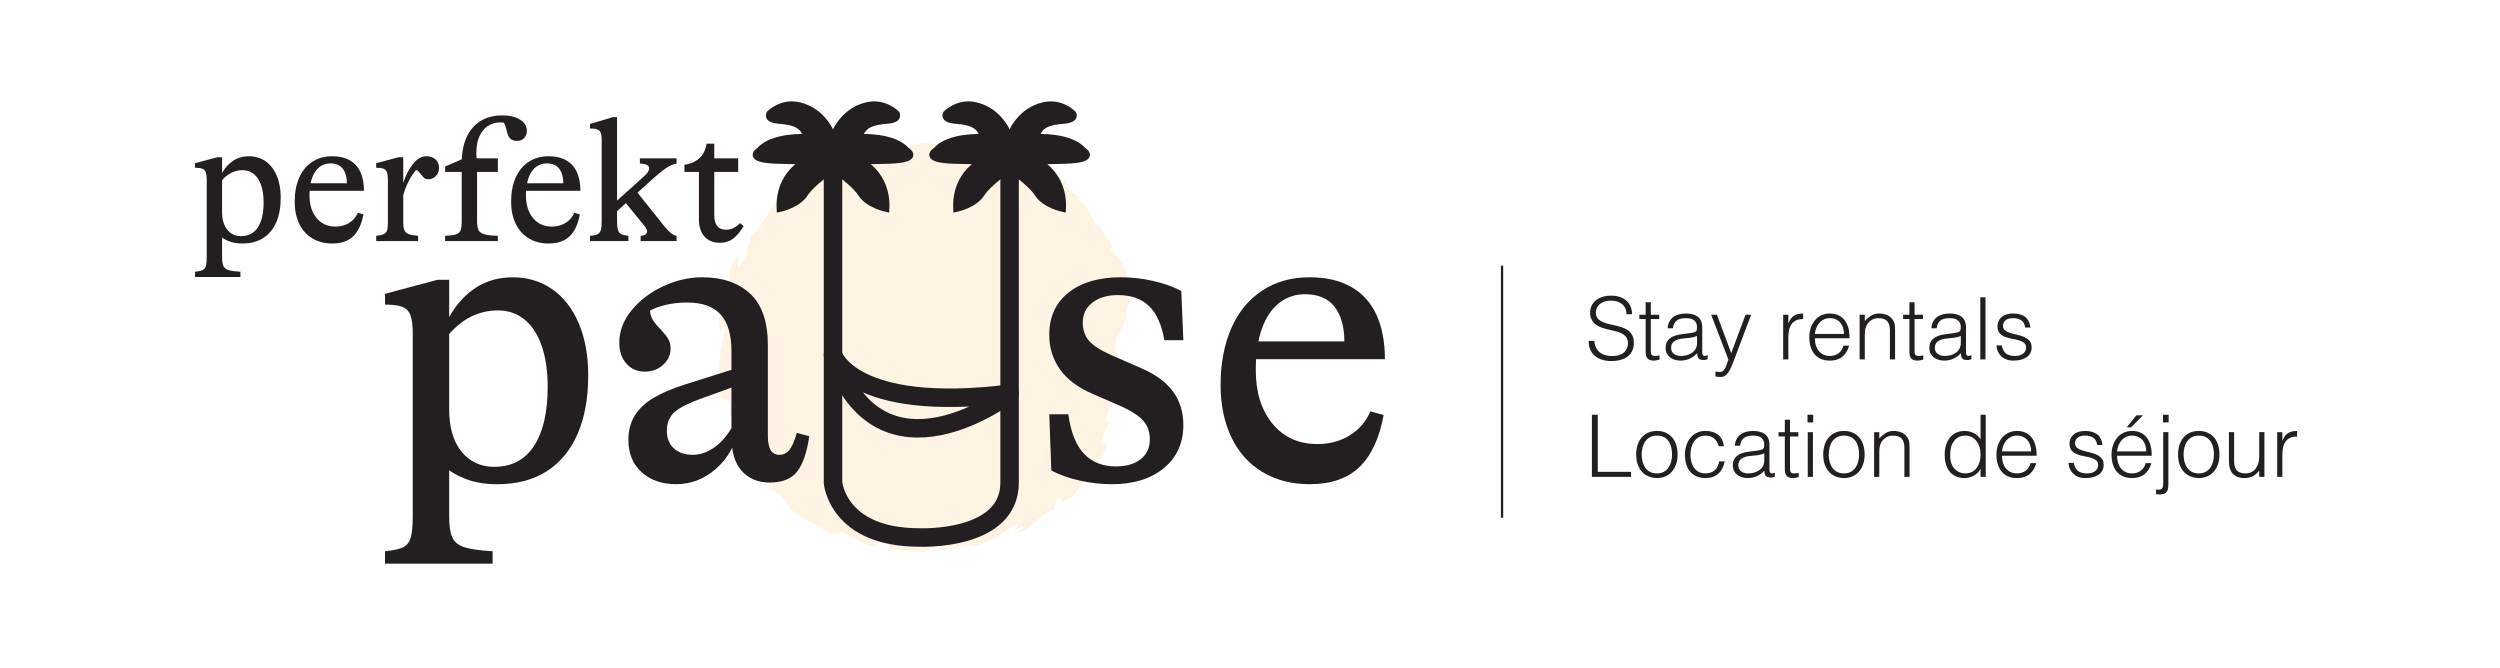 <svg xmlns="http://www.w3.org/2000/svg" id="a" data-name="Layer 1" width="810.164" height="216.515" viewBox="0 0 810.164 216.515"><g><g opacity=".16"><circle cx="302.136" cy="112.134" r="59.398" fill="#fdbb4a"></circle><g><path d="M343.242,163.501l-1.147.251c.157.176.491.172,1.147-.251Z" fill="#fdbb4a"></path><path d="M319.579,48.494c.091-.018.19-.013.274-.041-.183-.009-.247.01-.274.041Z" fill="#fdbb4a"></path><path d="M304.461,160.636c.017,0,.03,0,.042,0,.063-.054.141-.078.197-.137-.079.052-.159.091-.238.138Z" fill="#fdbb4a"></path><path d="M340.338,144.306c-3.76,3.911-6.914,5.494-9.926,7.023-1.504.741-3.016,1.486-4.759,2.345-1.713.871-3.625,1.877-6.03,3.072-2.413.832-4.894,1.719-7.447,2.391-2.546.683-5.143,1.215-7.674,1.499-.581.477-1.306.728-2.102.866-.796.121-1.663.069-2.54.042-.876-.054-1.759-.171-2.618-.148-.856-.015-1.682.044-2.469.344-.328-.383-.638-.821-.946-1.226-.532.175-1.109.299-1.664.29-.549-.036-1.073-.215-1.495-.604l.132-.284c-.818.24-1.608.099-2.289-.069-.684-.161-1.264-.337-1.674-.28l.154-.274-1.764-.452.443-.314c-2.723-.074-5.282-1.167-7.188-2.627l-.428,1.214c-1.928-1.885-3.549-2.542-5.107-3.321-.777-.382-1.548-.764-2.256-1.361-.358-.292-.717-.616-1.056-1.011-.327-.408-.645-.875-.946-1.414l.253-.19c-3.321-.711-4.652-2.912-5.692-5.089-1.057-2.231-1.917-4.364-4.874-6.126.745.439.388-.618.697-.728-1.774-2.178-3.147-4.833-5.461-3.863-.866-1.966.049-1.909.823-2.52-1,.432-2.15-1.109-2.716-2.688l.648.589c-.648-1.451-1.201-2.945-1.717-4.459-.606.473-1.197.954-1.77,1.444-.059-2.694,2.296-1.249,1.243-3.513l-1.676.376c-.08-.909.004-1.75.176-2.542.181-.794.511-1.548.838-2.28.32-.732.725-1.453,1.102-2.193.375-.74.697-1.498,1.014-2.322.067-3.379.142-6.8.46-10.256.315-3.452.878-6.946,1.866-10.333,1.927-6.75,5.757-13.11,11.292-16.649l1.308.499c.746.563.845-.505,1.005-1.638.137-1.147.382-2.314,1.138-1.813l.565-1.627c.548,0,1.457-.253,1.146.528,1.118-.767.922-1.062,1.394-2.088l1.866.111c2.442-1.106,4.34-2.609,6.415-4.068,2.072-1.423,4.311-2.821,7.09-3.447,3.598.153,8.195-.789,13.1-1.354,2.446-.334,4.945-.492,7.322-.64,2.366-.062,4.624-.104,6.524.052,2.74-.084,5.491.682,8.013,2.016,2.534,1.319,4.859,3.137,6.979,5.091,2.132,1.952,4.03,4.077,5.954,6.017,1.92,1.957,3.88,3.732,6.18,5.247.03.418,1.025.755,1.198.613,1.957,2.603,3.661,5.383,5.083,8.289,0,0,.331.656.879,1.742.26.55.572,1.209.922,1.948.326.751.688,1.583,1.073,2.468,1.499,3.566,2.956,8.136,4.218,11.79.623,1.825,1.288,3.409,2.011,4.474.752,1.053,1.634,1.614,2.695,1.261,1.031-.347,2.333-1.576,3.634-4.209.317-.659.653-1.408.974-2.256.294-.845.589-1.79.883-2.847.278-1.054.498-2.212.738-3.497.187-1.274.369-2.676.471-4.197l.479.195c-.855-6.911-2.592-11.288-6.618-14.462.93-.924.276-2.21-.627-3.456-.962-1.214-2.115-2.399-2.269-3.276l.259.008c-2.004-1.18-2.964-3.108-4.032-5.042-1.056-1.921-2.227-3.84-4.298-4.651.248-.028.822-.485,1.508.175-2.339-1.944-5.795-4.138-5.058-5.41-2.912-2.161-6.461-4.683-10.055-6.48-3.584-1.802-7.161-2.881-9.69-2.568l.435-.268c-1.479.251-2.284.088-3.09-.238-.801-.327-1.634-.723-3.119-.713-.098-.229-.267-.379-.214-.449-.772.175-1.65.182-2.572.085-.92-.104-1.881-.332-2.838-.511-1.898-.429-3.755-.804-4.897-.61l-.039-.992c-1.852-.093-3.702-.18-5.548-.119.687.092,1.373.165,2.056.275-.431,1.313-1.417.88-2.857.299-.719-.304-1.552-.566-2.457-.67-.904-.104-1.882-.03-2.849.499-1.891-.059-3.647,1.58-5.265,3.099-.81.792-1.598,1.55-2.416,2.069-.814.548-1.655.88-2.621.761-1.384,1.635.997-2.368-1.309-.773-.453-1.339.984-1.178.032-2.088-1.198.694-2.348.615-3.571.676-1.21.081-2.542.172-3.91,1.252l-.527-.968c-.421.435-.861.786-1.314,1.074-.445.31-.904.558-1.372.763-.94.401-1.909.654-2.827.932-1.859.496-3.545,1.071-4.318,2.613-1.652,1.602-2.739,1.3-3.754,1.235-.509-.042-1.007-.044-1.546.249-.542.284-1.119.88-1.722,2.051-.789-.004-1.595-.007-2.399.015-1.734,1.198.04,2.322-2.114,3.323-.529-.786-2.617,1.469-2.253-.102-1.228.632-2.157,1.609-3.046,2.648-.845,1.081-1.604,2.275-2.355,3.52-1.524,2.496-3.039,5.096-5.923,7.425.396,1.127-.066,2.287-.538,3.388-.434,1.119-.892,2.173-.53,2.962-.415-.102-1.142,1.461-1.783,2.513-.617,1.056-1.135,1.645-1.164-.505.01-.366.281-.903.546-.739l-.784-.875c-1.785,1.411-2.199,3.293-2.38,5.169-.064.952-.071,1.911-.157,2.855-.074.949-.181,1.897-.53,2.824.661-1.033.995-2.538,1.42-1.336-.368,1.146-.78,2.285-1.076,3.455l-.708-.955-.873,2.608c-.279.875-.508,1.764-.761,2.652l1.236-.548c-.528,1.251-1.28,2.05-1.734,2.955-.459.899-.702,1.903-.003,3.481.78,1.411,1.695-2.357,1.833.434-1.068,3.392-2.226,8.758-1.987,13.395,1.201-.567,1.305.653,1.721,1.853l-1.065.305c1.149,2.272.652,2.794.097,3.363-.561.558-1.11,1.148.031,3.408l-.84-.242c.846.245,1.665.482,2.526.693,1.639,1.795,1.231,2.489.989,3.25-.233.736-.385,1.588,1.837,3.32-.837-1.701,1.942-1.633,2.323.611l-1.194-.146c.677,1.098,1.221,1.319,1.374,2.166-.831-.46-1.579.242-.632,1.896l-1.732-.621c1.095.844,2.156,1.667,3.292,2.415.062.734.3,1.5.647,2.237.36.73.8,1.445,1.205,2.119.824,1.343,1.579,2.478,1.259,3.378,0,0,.158.344.465.839.301.499.726,1.168,1.22,1.841,1.012,1.327,2.342,2.629,3.401,2.622-1.566-.264.297,2.487-1.217,2.555,1.868.527,5.702,3.084,6.237,5.216l-.348-.14c2.109,2.785,4.706,4.35,7.253,5.646,2.538,1.346,5.027,2.43,7.348,4.576.356-1.243,2.886.83,2.908-.985,1.547.342,2.884.912,4.078,1.612,1.219.635,2.286,1.436,3.33,1.983,2.059,1.158,3.908,1.63,5.6-.503,1.349.23,2.074.66,2.627,1.169.554.5.944,1.028,1.632,1.273l-.707.142c1.306.133,2.381.243,3.318.339.939.061,1.737.121,2.492.191,1.509.125,2.85.236,4.779.396,1.964-.448,2.26-2.713,5.598-2.259-1.052.939.32.786,1.584.665-.794.205-1.043.565.685,1.06.216-.305.566-.508.893-.681.021.072.092.123.067.224,2.097-.523,1.679-.812.695-.802.035-.147-.067-.315-.392-.55,1.141.483,2.668.27,3.945.111,1.275-.196,2.319-.304,2.608.453,3.127-.834,5.673-2.026,7.94-3.381,2.289-1.307,4.299-2.782,6.506-4.137.886.498.093,1.657-1.192,2.584,1.102-.614,2.215-1.192,3.272-1.872.252.533-.156.933-.747,1.291-.604.332-1.387.613-1.872.961,1.226-.029,2.346-.393,3.358-1.003.511-.296,1.005-.635,1.49-.997.477-.376.937-.789,1.403-1.197,1.88-1.628,3.628-3.43,6.281-4.271.117-.456.206-.941.304-1.406l.339-.07c-.311-.383.186-1.626.677-2.216,1.211.318,1.467,1.866,3.414.096,1.12-.304,2.104-1.45,2.998-2.754.854-1.35,1.61-2.86,2.255-4.07-1.077.977-1.192.239-1.065-.458.803-.976,2.083-.878,2.344-1.947l1.163.766c-.669-.206-.42-1.092-.035-2.004.375-.921.846-1.909.755-2.259,1.259-.011-.418,2.14-.019,2.855,1.487-2.15,1.848-2.693,2.19-3.249.32-.569.724-1.089,1.983-3.372.469-2.911-1.381-.226-1.785-1.961.954-2.198,1.057-4.642,2.895-6.764l-1.471.287c.827-4.345,1.632-6.645,3.624-9.162-.206-4.24-1.002-7.427-1.803-9.779-.448-1.182-.862-2.154-1.311-2.958-.464-.804-.908-1.436-1.334-1.927-1.713-1.971-3.139-1.893-4.215-.744-1.119.978-1.896,2.71-2.547,4.155-.29.719-.556,1.381-.75,1.863-.182.478-.276.779-.276.779-1.046,2.355-1.746,4.367-2.365,6.29-.569,1.933-1.03,3.775-1.481,5.735-.973,3.858-2.019,8.295-5.598,13.352Z" fill="#fdbb4a"></path></g></g><path d="M269.95,50.085v106.301s1.431,17.795,28.001,17.795c0,0,29.227,1.32,29.227-17.795V50.085" fill="none" stroke="#231f20" stroke-miterlimit="10" stroke-width="5.993"></path><path d="M261.315,44.439s-10.96-.664-15.278,4.318c0,0-4.982,2.989,5.978,3.321s9.3,0,9.3,0c0,0-9.189,3.875-8.635,15.61,0,0,5.868-1.218,8.193-4.871s9.078-8.082,9.078-8.082v-10.296s-2.517-8.377-11.055-10.33c-5.662-1.295-9.537,2.691-9.537,2.691,0,0-1.329,1.993,3.211,2.325s7.86,1.329,8.746,5.314Z" fill="#231f20" stroke="#231f20" stroke-miterlimit="10" stroke-width="1.998"></path><path d="M278.586,44.439s10.96-.664,15.278,4.318c0,0,4.982,2.989-5.978,3.321s-9.3,0-9.3,0c0,0,9.189,3.875,8.635,15.61,0,0-5.868-1.218-8.193-4.871s-9.078-8.082-9.078-8.082v-10.296s2.517-8.377,11.055-10.33c5.662-1.295,9.537,2.691,9.537,2.691,0,0,1.329,1.993-3.211,2.325-4.539.332-7.86,1.329-8.746,5.314Z" fill="#231f20" stroke="#231f20" stroke-miterlimit="10" stroke-width="1.998"></path><path d="M318.543,44.439s-10.96-.664-15.278,4.318c0,0-4.982,2.989,5.978,3.321s9.3,0,9.3,0c0,0-9.189,3.875-8.635,15.61,0,0,5.868-1.218,8.193-4.871s9.078-8.082,9.078-8.082v-10.296s-2.517-8.377-11.055-10.33c-5.662-1.295-9.537,2.691-9.537,2.691,0,0-1.329,1.993,3.211,2.325s7.86,1.329,8.746,5.314Z" fill="#231f20" stroke="#231f20" stroke-miterlimit="10" stroke-width="1.998"></path><path d="M335.814,44.439s10.96-.664,15.278,4.318c0,0,4.982,2.989-5.978,3.321s-9.3,0-9.3,0c0,0,9.189,3.875,8.635,15.61,0,0-5.868-1.218-8.193-4.871s-9.078-8.082-9.078-8.082v-10.296s2.517-8.377,11.055-10.33c5.662-1.295,9.537,2.691,9.537,2.691,0,0,1.329,1.993-3.211,2.325-4.539.332-7.86,1.329-8.746,5.314Z" fill="#231f20" stroke="#231f20" stroke-miterlimit="10" stroke-width="1.998"></path><path d="M269.95,115.063s5.942,18.888,57.229,12.529c0,0-41.832,32.197-57.229-12.529Z" fill="none" stroke="#231f20" stroke-linecap="round" stroke-linejoin="round" stroke-width="5.993"></path></g><g><path d="M124.776,178.641c2.683-.269,4.627-.693,5.834-1.274,1.207-.582,2.033-1.609,2.481-3.084.446-1.476.67-3.822.67-7.041v-59.146c0-2.592-.247-4.56-.737-5.9-.493-1.342-1.364-2.258-2.615-2.75-1.253-.49-3.131-.737-5.633-.737v-3.487l17.033-4.56h3.755v41.979c0,5.901,1.341,10.484,4.023,13.747,2.682,3.265,6.213,4.896,10.595,4.896,5.633,0,9.925-2.258,12.875-6.773,2.951-4.514,4.426-10.885,4.426-19.111,0-5.185-.65-9.634-1.945-13.345-1.297-3.709-3.152-6.549-5.566-8.517-2.414-1.966-5.277-2.95-8.583-2.95-3.131,0-6.082.693-8.852,2.078-2.772,1.388-5.411,3.601-7.913,6.639l-3.219-6.571h4.158c2.324-4.111,5.208-7.286,8.65-9.522,3.441-2.233,7.443-3.353,12.003-3.353,4.738,0,8.963,1.273,12.674,3.822,3.709,2.548,6.593,6.236,8.65,11.064,2.056,4.828,3.085,10.461,3.085,16.898,0,7.333-1.14,13.637-3.42,18.911-2.28,5.276-5.612,9.321-9.992,12.138-4.382,2.816-9.747,4.225-16.094,4.225-4.114,0-7.712-.65-10.796-1.945-3.085-1.295-5.21-2.659-6.371-4.09h1.609v16.362c0,3.128.335,5.432,1.006,6.906.67,1.476,1.944,2.525,3.822,3.152,1.877.624,4.962,1.072,9.254,1.341v4.023h-34.871v-4.023Z" fill="#231f20"></path><path d="M249.371,156.377c-3.667,0-6.639-1.229-8.919-3.688-2.28-2.458-3.42-6.19-3.42-11.199v-27.763c0-5.364-1.186-9.32-3.554-11.869-2.37-2.548-5.968-3.822-10.796-3.822-2.414,0-4.694.247-6.84.737-2.146.493-3.89,1.141-5.231,1.945.178,1.341.558,2.438,1.14,3.286.581.851,1.408,1.811,2.481,2.883,1.073,1.163,1.855,2.169,2.347,3.018.49.852.738,1.857.738,3.018,0,2.059-.805,3.823-2.414,5.298-1.609,1.476-3.577,2.213-5.901,2.213-2.504,0-4.516-.871-6.035-2.615-1.521-1.743-2.28-4-2.28-6.772,0-3.756,1.341-7.264,4.023-10.528,2.682-3.263,6.102-5.855,10.26-7.779,4.158-1.921,8.382-2.883,12.674-2.883,6.438,0,11.578,1.767,15.423,5.297,3.843,3.533,5.767,9.1,5.767,16.698v29.237c0,2.236.312,3.846.939,4.828.625.985,1.563,1.476,2.816,1.476,1.341,0,2.435-.558,3.286-1.677.849-1.117,1.63-2.928,2.347-5.432l4.023,1.073c-.717,5.096-1.991,8.875-3.822,11.333-1.833,2.458-4.851,3.688-9.053,3.688ZM219.194,156.914c-4.65,0-8.405-1.298-11.266-3.89-2.863-2.592-4.292-6.079-4.292-10.461,0-3.039.692-5.677,2.079-7.913,1.385-2.234,3.441-4.158,6.169-5.768,2.726-1.609,6.236-3.084,10.528-4.426l17.033-5.364v5.633l-11.802,4.292c-4.114,1.431-7.064,2.884-8.852,4.358-1.79,1.476-2.682,3.555-2.682,6.236,0,2.414.758,4.315,2.28,5.7,1.52,1.388,3.575,2.079,6.169,2.079,2.86,0,5.633-1.161,8.315-3.487,2.682-2.324,4.962-5.901,6.84-10.729v4.828c-1.253,5.901-3.801,10.528-7.645,13.882-3.846,3.353-8.137,5.029-12.875,5.029Z" fill="#231f20"></path><path d="M360.283,156.914c-3.399,0-6.819-.382-10.261-1.141-3.442-.758-6.551-1.854-9.321-3.285l-.67-18.24h6.169c.805,5.813,2.502,10.082,5.097,12.808,2.592,2.729,6.035,4.091,10.327,4.091,3.396,0,6.079-.781,8.047-2.347,1.966-1.563,2.95-3.688,2.95-6.371,0-2.502-.737-4.56-2.213-6.169-1.475-1.609-3.912-3.173-7.309-4.694l-9.522-4.157c-4.473-1.966-7.846-4.561-10.126-7.779s-3.42-6.928-3.42-11.132c0-5.811,2.079-10.371,6.236-13.68,4.157-3.307,9.812-4.962,16.966-4.962,3.396,0,6.816.381,10.26,1.14,3.441.761,6.549,1.856,9.321,3.286l.671,15.96h-6.17c-.805-4.917-2.437-8.584-4.896-10.998-2.46-2.414-5.834-3.621-10.125-3.621-3.399,0-6.148.805-8.249,2.414-2.102,1.609-3.151,3.756-3.151,6.438,0,2.505.715,4.539,2.146,6.103,1.43,1.565,3.89,3.107,7.377,4.627l9.522,4.158c4.56,1.968,7.957,4.472,10.192,7.51,2.234,3.041,3.354,6.662,3.354,10.864,0,5.812-2.103,10.461-6.304,13.948-4.204,3.486-9.837,5.23-16.898,5.23Z" fill="#231f20"></path><path d="M424.39,156.914c-5.813,0-10.91-1.32-15.29-3.957-4.382-2.636-7.734-6.392-10.059-11.266-2.326-4.872-3.487-10.528-3.487-16.966,0-6.884,1.141-12.963,3.421-18.24,2.279-5.274,5.609-9.365,9.991-12.271,4.38-2.904,9.522-4.358,15.424-4.358,5.274,0,9.744,1.028,13.411,3.084,3.665,2.059,6.415,5.076,8.249,9.054,1.831,3.979,2.749,8.784,2.749,14.417h-46.807v-5.767h33.663c0-4.738-1.052-8.471-3.151-11.199-2.103-2.727-5.298-4.091-9.59-4.091-3.219,0-6.035.962-8.449,2.884-2.414,1.924-4.271,4.718-5.566,8.383-1.297,3.667-1.944,8.093-1.944,13.277,0,7.242,1.811,13.056,5.432,17.436,3.621,4.382,8.471,6.571,14.552,6.571,3.934,0,7.421-.938,10.461-2.816,3.039-1.878,5.275-4.47,6.706-7.778l4.292,1.207c-1.432,7.601-4.069,13.233-7.913,16.898-3.846,3.665-9.21,5.499-16.094,5.499Z" fill="#231f20"></path></g><g><path d="M63.2,88.073c1.131-.113,1.951-.293,2.46-.537.509-.246.857-.679,1.046-1.302.188-.622.283-1.611.283-2.969v-24.944c0-1.093-.104-1.923-.311-2.489-.208-.565-.575-.952-1.103-1.159-.528-.207-1.32-.312-2.375-.312v-1.47l7.183-1.923h1.584v17.704c0,2.489.565,4.421,1.697,5.797,1.131,1.377,2.621,2.064,4.468,2.064,2.376,0,4.186-.951,5.43-2.856,1.244-1.903,1.867-4.589,1.867-8.059,0-2.187-.274-4.063-.82-5.628-.547-1.564-1.329-2.762-2.347-3.592-1.018-.829-2.226-1.245-3.62-1.245-1.32,0-2.565.292-3.733.877-1.169.585-2.282,1.518-3.337,2.8l-1.357-2.771h1.753c.98-1.734,2.196-3.073,3.648-4.016,1.451-.942,3.139-1.414,5.062-1.414,1.999,0,3.78.538,5.345,1.612,1.564,1.074,2.78,2.63,3.648,4.666.867,2.036,1.301,4.412,1.301,7.127,0,3.092-.481,5.75-1.442,7.975s-2.367,3.931-4.214,5.118c-1.848,1.188-4.11,1.782-6.788,1.782-1.735,0-3.252-.274-4.553-.82s-2.197-1.121-2.687-1.726h.679v6.901c0,1.319.141,2.29.424,2.913.283.622.82,1.064,1.612,1.329.792.263,2.093.452,3.903.565v1.696h-14.706v-1.696Z" fill="#231f20"></path><path d="M107.658,78.909c-2.452,0-4.601-.557-6.448-1.669-1.848-1.111-3.262-2.695-4.242-4.751-.981-2.055-1.47-4.439-1.47-7.155,0-2.903.48-5.467,1.442-7.692.962-2.225,2.366-3.95,4.214-5.175,1.847-1.225,4.016-1.838,6.504-1.838,2.225,0,4.109.434,5.656,1.301,1.546.868,2.705,2.141,3.479,3.818.772,1.678,1.16,3.705,1.16,6.08h-19.74v-2.432h14.197c0-1.998-.444-3.572-1.33-4.723-.886-1.15-2.234-1.725-4.044-1.725-1.357,0-2.545.405-3.563,1.216-1.018.812-1.801,1.989-2.347,3.535-.547,1.546-.82,3.413-.82,5.6,0,3.054.764,5.506,2.291,7.353,1.527,1.848,3.572,2.771,6.137,2.771,1.659,0,3.129-.396,4.412-1.188,1.282-.792,2.225-1.885,2.828-3.28l1.81.508c-.604,3.206-1.716,5.581-3.337,7.127-1.622,1.546-3.884,2.319-6.788,2.319Z" fill="#231f20"></path><path d="M121.911,76.42c1.093-.112,1.904-.291,2.432-.537.528-.245.886-.641,1.075-1.188.188-.546.283-1.386.283-2.518v-13.857c0-1.093-.104-1.923-.311-2.489-.208-.565-.575-.952-1.103-1.159-.528-.207-1.32-.312-2.375-.312v-1.47l7.184-1.923h1.583v21.21c0,1.095.132,1.924.396,2.489.264.565.726.971,1.386,1.216.659.246,1.668.425,3.026.537v1.697h-13.575v-1.697ZM130.395,64.317l-2.319-5.034h2.602c.716-2.263,1.734-4.271,3.055-6.024,1.319-1.753,2.809-2.63,4.468-2.63,1.168,0,2.14.339,2.913,1.018.772.679,1.159,1.584,1.159,2.715,0,1.094-.339,1.99-1.018,2.687-.679.698-1.49,1.046-2.432,1.046-.565,0-1.018-.142-1.357-.424s-.698-.688-1.075-1.216c-.226-.302-.462-.584-.707-.849-.246-.263-.519-.453-.82-.565-.792.905-1.593,2.112-2.404,3.62-.811,1.509-1.499,3.394-2.064,5.656Z" fill="#231f20"></path><path d="M144.253,76.42c1.659-.075,2.847-.234,3.563-.48.716-.245,1.197-.679,1.442-1.301.245-.622.368-1.631.368-3.026v-18.891c0-3.167.518-5.901,1.555-8.202,1.037-2.299,2.545-4.062,4.525-5.289,1.98-1.225,4.327-1.838,7.042-1.838,2.413,0,4.346.462,5.798,1.386,1.451.924,2.178,2.103,2.178,3.535,0,1.018-.292,1.829-.877,2.432-.585.604-1.329.905-2.234.905-.717,0-1.311-.131-1.782-.396-.472-.263-.84-.697-1.103-1.301-.151-.301-.274-.603-.368-.905-.095-.302-.161-.623-.198-.962-.113-.415-.246-.838-.396-1.272-.151-.433-.321-.782-.509-1.046-.377-.075-.717-.113-1.018-.113-1.584,0-2.97.396-4.157,1.188-1.188.792-2.103,1.923-2.744,3.394-.642,1.471-.961,3.206-.961,5.204v.792c0,.264.019.529.057.792,0,.416.009.839.028,1.272.019.434.065.858.142,1.273v18.042c0,1.357.16,2.348.48,2.97.32.622.942,1.065,1.867,1.329.923.265,2.384.434,4.383.509v1.697h-17.082v-1.697ZM144.253,55.719v-1.753l6.109-2.659h10.973v4.412h-17.082Z" fill="#231f20"></path><path d="M177.794,78.909c-2.452,0-4.601-.557-6.448-1.669-1.848-1.111-3.262-2.695-4.242-4.751-.981-2.055-1.47-4.439-1.47-7.155,0-2.903.48-5.467,1.442-7.692.962-2.225,2.366-3.95,4.214-5.175,1.847-1.225,4.016-1.838,6.504-1.838,2.225,0,4.109.434,5.656,1.301,1.546.868,2.705,2.141,3.479,3.818.772,1.678,1.16,3.705,1.16,6.08h-19.74v-2.432h14.197c0-1.998-.444-3.572-1.33-4.723-.886-1.15-2.234-1.725-4.044-1.725-1.357,0-2.545.405-3.563,1.216-1.018.812-1.801,1.989-2.347,3.535-.547,1.546-.82,3.413-.82,5.6,0,3.054.764,5.506,2.291,7.353,1.527,1.848,3.572,2.771,6.137,2.771,1.659,0,3.129-.396,4.412-1.188,1.282-.792,2.225-1.885,2.828-3.28l1.81.508c-.604,3.206-1.716,5.581-3.337,7.127-1.622,1.546-3.884,2.319-6.788,2.319Z" fill="#231f20"></path><path d="M194.988,45.312c0-1.018-.104-1.782-.311-2.291-.208-.509-.575-.867-1.103-1.075-.528-.207-1.32-.311-2.375-.311v-1.471l7.41-2.206h1.357v7.862h-4.978v-.509ZM191.198,76.42c1.093-.075,1.904-.244,2.432-.509.528-.264.886-.716,1.075-1.357.188-.641.283-1.621.283-2.941v-29.468h4.978v29.468c0,1.282.094,2.244.283,2.885.188.642.538,1.095,1.046,1.357.509.265,1.292.453,2.348.565v1.697h-12.444v-1.697ZM199.23,69.068v-3.394l9.616-8.654c.527-.49.914-.933,1.16-1.329.245-.396.368-.764.368-1.103,0-.49-.236-.867-.707-1.131-.472-.263-1.236-.415-2.291-.453v-1.697h11.878v1.697c-1.018.151-2.149.642-3.394,1.471-1.245.83-2.961,2.244-5.147,4.242l-11.482,10.351ZM207.601,76.42c.754-.037,1.292-.188,1.612-.452.32-.264.48-.603.48-1.019,0-.263-.084-.556-.254-.876-.169-.32-.48-.744-.933-1.272l-6.448-7.918,3.677-3.507,9.276,11.594c.075.113.16.218.255.312.093.095.178.198.254.311.754.905,1.414,1.575,1.979,2.009.566.434,1.15.707,1.753.819v1.697h-11.652v-1.697Z" fill="#231f20"></path><path d="M233.337,78.683c-2.149,0-3.828-.669-5.034-2.008-1.207-1.338-1.81-3.214-1.81-5.628v-15.328h-4.694v-2.319c1.357-.188,2.545-.584,3.563-1.188,1.018-.603,1.829-1.376,2.432-2.319.603-.942.999-2.055,1.188-3.337h2.489v23.247c0,1.509.32,2.658.962,3.45.641.792,1.564,1.188,2.771,1.188.867,0,1.687-.179,2.46-.537.772-.358,1.499-.896,2.178-1.612l1.131,1.019c-1.131,1.848-2.282,3.205-3.45,4.072-1.169.867-2.564,1.301-4.186,1.301ZM230.565,55.719v-4.412h8.654v4.412h-8.654Z" fill="#231f20"></path></g><g><line x1="486.763" y1="86.083" x2="486.763" y2="167.785" fill="none" stroke="#231f20" stroke-miterlimit="10" stroke-width=".737"></line><g><path d="M516.665,110.457c.074.896.274,1.654.601,2.279.326.624.745,1.132,1.258,1.523s1.104.676,1.775.853c.672.178,1.389.266,2.153.266.895,0,1.668-.111,2.32-.335s1.184-.526,1.594-.909c.41-.382.713-.824.909-1.328.195-.503.293-1.034.293-1.594,0-.782-.177-1.416-.531-1.9-.354-.485-.815-.881-1.384-1.188s-1.221-.555-1.957-.741c-.736-.186-1.491-.368-2.265-.545s-1.528-.387-2.265-.629-1.389-.568-1.957-.979c-.569-.41-1.03-.937-1.384-1.58-.354-.643-.531-1.458-.531-2.446,0-.689.144-1.36.434-2.013.288-.652.717-1.23,1.285-1.733.568-.504,1.282-.904,2.14-1.202.856-.298,1.845-.447,2.963-.447,1.137,0,2.13.158,2.978.475.849.317,1.552.751,2.111,1.301s.979,1.188,1.258,1.915c.28.727.42,1.5.42,2.32h-1.817c0-.765-.136-1.426-.405-1.985-.271-.559-.639-1.016-1.104-1.37-.466-.354-.997-.615-1.594-.782-.597-.168-1.212-.252-1.846-.252-.969,0-1.784.136-2.446.405-.661.271-1.188.62-1.579,1.049s-.662.904-.812,1.426-.177,1.044-.083,1.565c.111.652.372,1.175.782,1.565.41.392.913.713,1.51.965s1.254.457,1.972.615c.717.158,1.448.326,2.194.503.745.178,1.468.388,2.167.629.699.243,1.318.569,1.859.979.54.411.974.938,1.3,1.58.326.644.489,1.449.489,2.419,0,1.863-.644,3.309-1.929,4.333-1.286,1.025-3.095,1.538-5.425,1.538-1.044,0-2.013-.136-2.907-.405-.895-.271-1.668-.681-2.32-1.23-.653-.55-1.16-1.23-1.524-2.041-.363-.811-.545-1.766-.545-2.866h1.846Z" fill="#231f20"></path><path d="M537.801,116.525c-.205.037-.476.103-.811.195-.336.094-.709.141-1.119.141-.838,0-1.477-.21-1.915-.63-.438-.419-.656-1.169-.656-2.25v-10.597h-2.041v-1.397h2.041v-4.026h1.677v4.026h2.712v1.397h-2.712v9.926c0,.354.01.661.028.922.019.262.074.476.168.644.093.168.237.289.433.363.196.075.471.112.825.112.224,0,.452-.019.685-.057.233-.037.462-.084.686-.14v1.37Z" fill="#231f20"></path><path d="M547.139,108.026c.316-.037.694-.094,1.133-.168.438-.074.797-.177,1.076-.308.279-.13.451-.35.518-.657.064-.308.098-.592.098-.853,0-.857-.275-1.561-.825-2.111-.55-.549-1.478-.824-2.781-.824-.578,0-1.109.052-1.594.153-.485.103-.909.28-1.272.531-.363.252-.662.587-.895,1.007-.233.419-.387.946-.462,1.579h-1.705c.056-.856.252-1.588.587-2.194.336-.605.77-1.1,1.301-1.481s1.146-.662,1.845-.839,1.44-.266,2.223-.266c.728,0,1.412.079,2.055.237.644.159,1.202.41,1.678.755.476.346.848.807,1.118,1.384.271.578.406,1.286.406,2.125v7.885c0,.652.115,1.067.349,1.244s.704.135,1.412-.126v1.313c-.131.038-.321.094-.573.168-.251.074-.499.112-.74.112-.262,0-.514-.028-.755-.084-.28-.038-.504-.126-.672-.266-.167-.14-.303-.308-.405-.503-.103-.196-.172-.41-.209-.644-.038-.232-.057-.479-.057-.741-.708.783-1.519,1.38-2.432,1.79-.914.409-1.901.615-2.964.615-.634,0-1.244-.084-1.831-.252-.588-.168-1.104-.429-1.552-.783-.447-.354-.802-.787-1.062-1.3-.262-.513-.392-1.123-.392-1.831,0-2.461,1.687-3.914,5.061-4.361l2.32-.308ZM549.963,108.865c-.709.298-1.426.493-2.153.587-.727.093-1.453.168-2.181.224-1.286.094-2.288.382-3.006.866-.717.485-1.076,1.222-1.076,2.209,0,.447.089.834.266,1.16s.41.597.699.811c.289.215.624.373,1.007.476.382.103.769.154,1.16.154.671,0,1.323-.084,1.957-.252.633-.168,1.197-.424,1.691-.769.493-.345.89-.783,1.188-1.314.298-.531.447-1.16.447-1.887v-2.265Z" fill="#231f20"></path><path d="M555.918,120.383c.224.037.451.074.685.111s.471.057.713.057c.466,0,.849-.149,1.146-.447s.545-.656.741-1.074c.195-.419.358-.856.489-1.312.13-.456.279-.842.447-1.158l-5.62-14.572h1.874l4.641,12.441,4.642-12.441h1.816l-5.396,14.286c-.336.913-.657,1.733-.965,2.461-.308.727-.634,1.346-.979,1.859-.345.512-.727.903-1.146,1.174-.419.27-.918.405-1.495.405-.299,0-.583-.019-.854-.056-.27-.038-.517-.084-.74-.14v-1.594Z" fill="#231f20"></path><path d="M579.543,116.469h-1.678v-14.482h1.678v2.712h.056c.466-1.155,1.067-1.962,1.804-2.419.736-.456,1.71-.685,2.922-.685v1.817c-.951-.019-1.733.131-2.349.447-.615.317-1.104.745-1.468,1.286s-.615,1.179-.755,1.915-.21,1.505-.21,2.307v7.102Z" fill="#231f20"></path><path d="M588.127,109.619c0,.782.102,1.523.308,2.223.204.698.507,1.305.908,1.816.4.514.908.923,1.523,1.23s1.323.462,2.125.462c1.1,0,2.041-.289,2.824-.867.782-.577,1.304-1.397,1.565-2.46h1.873c-.205.689-.476,1.328-.811,1.915-.336.587-.755,1.1-1.258,1.537-.504.438-1.101.779-1.79,1.021-.689.242-1.491.364-2.404.364-1.155,0-2.152-.196-2.991-.588-.839-.391-1.528-.927-2.069-1.607-.541-.68-.941-1.481-1.202-2.404s-.392-1.915-.392-2.978.154-2.06.462-2.991c.308-.933.745-1.748,1.313-2.446.568-.699,1.263-1.249,2.083-1.65.82-.4,1.752-.601,2.796-.601,1.994,0,3.561.685,4.697,2.055s1.695,3.36,1.678,5.97h-11.239ZM597.576,108.221c0-.708-.098-1.374-.293-1.999-.196-.624-.485-1.165-.867-1.621-.382-.457-.862-.82-1.439-1.091-.578-.27-1.24-.405-1.985-.405s-1.402.14-1.971.419c-.569.28-1.054.653-1.454,1.118-.401.467-.723,1.007-.965,1.622s-.4,1.268-.475,1.957h9.449Z" fill="#231f20"></path><path d="M604.315,116.469h-1.678v-14.482h1.678v2.013c.671-.708,1.365-1.286,2.083-1.733s1.58-.671,2.586-.671c.895,0,1.724.153,2.488.461s1.407.844,1.93,1.607c.354.522.563,1.059.629,1.608s.098,1.123.098,1.719v9.479h-1.678v-9.45c0-1.305-.289-2.283-.866-2.936-.578-.652-1.538-.979-2.88-.979-.522,0-.997.079-1.426.237-.429.159-.815.368-1.16.629-.346.262-.639.56-.881.895-.242.336-.429.69-.56,1.062-.167.467-.271.914-.308,1.343s-.056.895-.056,1.397v7.801Z" fill="#231f20"></path><path d="M623.271,116.525c-.205.037-.476.103-.811.195-.336.094-.709.141-1.119.141-.838,0-1.477-.21-1.915-.63-.438-.419-.656-1.169-.656-2.25v-10.597h-2.041v-1.397h2.041v-4.026h1.677v4.026h2.712v1.397h-2.712v9.926c0,.354.01.661.028.922.019.262.074.476.168.644.093.168.237.289.433.363.196.075.471.112.825.112.224,0,.452-.019.685-.057.233-.037.462-.084.686-.14v1.37Z" fill="#231f20"></path><path d="M632.609,108.026c.316-.037.694-.094,1.133-.168.438-.074.797-.177,1.076-.308.279-.13.451-.35.518-.657.064-.308.098-.592.098-.853,0-.857-.275-1.561-.825-2.111-.55-.549-1.478-.824-2.781-.824-.578,0-1.109.052-1.594.153-.485.103-.909.28-1.272.531-.363.252-.662.587-.895,1.007-.233.419-.387.946-.462,1.579h-1.705c.056-.856.252-1.588.587-2.194.336-.605.77-1.1,1.301-1.481s1.146-.662,1.845-.839,1.44-.266,2.223-.266c.728,0,1.412.079,2.055.237.644.159,1.202.41,1.678.755.476.346.848.807,1.118,1.384.271.578.406,1.286.406,2.125v7.885c0,.652.115,1.067.349,1.244s.704.135,1.412-.126v1.313c-.131.038-.321.094-.573.168-.251.074-.499.112-.74.112-.262,0-.514-.028-.755-.084-.28-.038-.504-.126-.672-.266-.167-.14-.303-.308-.405-.503-.103-.196-.172-.41-.209-.644-.038-.232-.057-.479-.057-.741-.708.783-1.519,1.38-2.432,1.79-.914.409-1.901.615-2.964.615-.634,0-1.244-.084-1.831-.252-.588-.168-1.104-.429-1.552-.783-.447-.354-.802-.787-1.062-1.3-.262-.513-.392-1.123-.392-1.831,0-2.461,1.687-3.914,5.061-4.361l2.32-.308ZM635.433,108.865c-.709.298-1.426.493-2.153.587-.727.093-1.453.168-2.181.224-1.286.094-2.288.382-3.006.866-.717.485-1.076,1.222-1.076,2.209,0,.447.089.834.266,1.16s.41.597.699.811c.289.215.624.373,1.007.476.382.103.769.154,1.16.154.671,0,1.323-.084,1.957-.252.633-.168,1.197-.424,1.691-.769.493-.345.89-.783,1.188-1.314.298-.531.447-1.16.447-1.887v-2.265Z" fill="#231f20"></path><path d="M641.751,116.469v-20.131h1.678v20.131h-1.678Z" fill="#231f20"></path><path d="M648.684,111.94c.261,1.249.731,2.13,1.412,2.642.681.513,1.654.77,2.922.77.615,0,1.146-.074,1.594-.224s.815-.35,1.104-.602c.288-.252.507-.535.656-.853s.225-.652.225-1.007c0-.708-.229-1.234-.686-1.579s-1.03-.615-1.72-.812c-.689-.195-1.436-.363-2.236-.503-.802-.14-1.547-.35-2.236-.629-.69-.279-1.264-.681-1.72-1.202-.457-.521-.685-1.259-.685-2.209,0-1.211.442-2.204,1.327-2.978.886-.773,2.14-1.16,3.761-1.16,1.565,0,2.838.35,3.816,1.048.979.699,1.57,1.869,1.775,3.509h-1.705c-.149-1.118-.573-1.905-1.272-2.362-.699-.456-1.58-.685-2.643-.685s-1.873.229-2.432.685c-.56.457-.839,1.059-.839,1.804,0,.652.228,1.151.685,1.496s1.03.624,1.72.838c.689.215,1.435.406,2.236.573.802.168,1.547.405,2.237.713.689.308,1.262.723,1.719,1.244.457.522.686,1.249.686,2.182,0,.689-.149,1.3-.447,1.831-.299.531-.709.974-1.23,1.328-.522.354-1.142.619-1.859.797-.718.177-1.505.266-2.362.266s-1.617-.126-2.278-.378c-.662-.252-1.227-.601-1.691-1.049-.467-.447-.83-.969-1.091-1.565-.261-.596-.41-1.239-.447-1.929h1.705Z" fill="#231f20"></path></g><g><path d="M515.882,154.532v-20.13h1.901v18.509h10.792v1.621h-12.693Z" fill="#231f20"></path><path d="M536.935,154.923c-.933-.019-1.804-.187-2.614-.503-.811-.317-1.52-.792-2.125-1.426s-1.086-1.426-1.439-2.377c-.354-.95-.531-2.06-.531-3.327,0-1.062.14-2.055.419-2.978.28-.923.699-1.729,1.259-2.418.559-.689,1.258-1.234,2.097-1.636.839-.4,1.817-.602,2.936-.602,1.137,0,2.125.201,2.964.602.839.401,1.537.941,2.097,1.621.56.681.974,1.487,1.244,2.419.27.932.405,1.929.405,2.991,0,1.156-.158,2.2-.476,3.132-.316.932-.769,1.733-1.355,2.404s-1.296,1.188-2.125,1.552-1.747.545-2.754.545ZM541.856,147.29c0-.856-.094-1.658-.279-2.404-.188-.745-.476-1.393-.867-1.943-.392-.549-.895-.982-1.51-1.3-.615-.316-1.37-.476-2.265-.476-.876,0-1.626.173-2.251.518-.624.345-1.132.802-1.523,1.37s-.681,1.221-.866,1.957c-.188.736-.28,1.496-.28,2.278,0,.895.107,1.72.321,2.475.215.755.526,1.402.938,1.943.409.54.922.96,1.537,1.258.615.299,1.323.447,2.125.447.876,0,1.626-.172,2.251-.518.624-.345,1.132-.806,1.523-1.384.392-.577.68-1.229.867-1.957.186-.727.279-1.481.279-2.265Z" fill="#231f20"></path><path d="M556.981,144.607c-.298-1.081-.811-1.925-1.537-2.53-.728-.605-1.649-.909-2.769-.909-.857,0-1.593.178-2.208.531-.615.354-1.118.825-1.51,1.412s-.681,1.249-.867,1.985-.279,1.478-.279,2.223c0,.765.088,1.51.266,2.236.177.728.461,1.38.853,1.957.392.578.895,1.039,1.51,1.384.615.346,1.36.518,2.236.518,1.249,0,2.251-.345,3.006-1.034s1.234-1.641,1.44-2.852h1.789c-.149.801-.388,1.533-.713,2.194-.326.662-.746,1.23-1.259,1.705-.513.476-1.123.844-1.831,1.104s-1.52.392-2.433.392c-1.155,0-2.152-.195-2.991-.587s-1.528-.927-2.069-1.607c-.54-.681-.941-1.486-1.202-2.419-.261-.932-.391-1.929-.391-2.991,0-1.007.144-1.972.433-2.894.289-.923.713-1.738,1.272-2.446.56-.709,1.253-1.272,2.083-1.691.829-.42,1.784-.63,2.865-.63,1.678,0,3.034.401,4.068,1.202,1.034.802,1.682,2.051,1.943,3.747h-1.706Z" fill="#231f20"></path><path d="M568.919,146.088c.316-.037.694-.093,1.133-.168.438-.074.797-.177,1.076-.308.279-.13.451-.349.518-.656.064-.308.098-.592.098-.854,0-.856-.275-1.561-.825-2.11s-1.478-.825-2.781-.825c-.578,0-1.109.052-1.594.154-.485.103-.909.279-1.272.531-.363.251-.662.587-.895,1.006-.233.42-.387.946-.462,1.58h-1.705c.056-.857.252-1.589.587-2.194.336-.605.77-1.1,1.301-1.482.531-.382,1.146-.661,1.845-.839.699-.177,1.44-.266,2.223-.266.728,0,1.412.08,2.055.238.644.158,1.202.41,1.678.755s.848.806,1.118,1.384.406,1.286.406,2.125v7.884c0,.653.115,1.067.349,1.244.233.178.704.136,1.412-.126v1.314c-.131.037-.321.093-.573.168-.251.074-.499.111-.74.111-.262,0-.514-.027-.755-.084-.28-.037-.504-.125-.672-.266-.167-.14-.303-.308-.405-.503s-.172-.41-.209-.643c-.038-.233-.057-.48-.057-.741-.708.783-1.519,1.38-2.432,1.789-.914.41-1.901.615-2.964.615-.634,0-1.244-.084-1.831-.252-.588-.167-1.104-.428-1.552-.782s-.802-.787-1.062-1.301c-.262-.512-.392-1.122-.392-1.831,0-2.46,1.687-3.914,5.061-4.361l2.32-.308ZM571.743,146.927c-.709.299-1.426.494-2.153.587-.727.094-1.453.168-2.181.224-1.286.094-2.288.383-3.006.867-.717.484-1.076,1.221-1.076,2.209,0,.447.089.834.266,1.16s.41.597.699.811c.289.215.624.373,1.007.476.382.103.769.153,1.16.153.671,0,1.323-.084,1.957-.252.633-.167,1.197-.424,1.691-.769.493-.345.89-.783,1.188-1.313.298-.531.447-1.161.447-1.888v-2.265Z" fill="#231f20"></path><path d="M582.899,154.588c-.205.037-.476.102-.811.195-.336.093-.709.14-1.119.14-.838,0-1.477-.21-1.915-.629-.438-.42-.656-1.17-.656-2.251v-10.596h-2.041v-1.398h2.041v-4.025h1.677v4.025h2.712v1.398h-2.712v9.925c0,.354.01.662.028.923s.074.476.168.643c.093.168.237.29.433.364.196.074.471.111.825.111.224,0,.452-.019.685-.056.233-.037.462-.084.686-.14v1.37Z" fill="#231f20"></path><path d="M585.75,136.89v-2.488h1.846v2.488h-1.846ZM585.834,154.532v-14.482h1.678v14.482h-1.678Z" fill="#231f20"></path><path d="M597.548,154.923c-.933-.019-1.804-.187-2.614-.503-.811-.317-1.52-.792-2.125-1.426s-1.086-1.426-1.439-2.377c-.354-.95-.531-2.06-.531-3.327,0-1.062.14-2.055.419-2.978.28-.923.699-1.729,1.259-2.418.559-.689,1.258-1.234,2.097-1.636.839-.4,1.817-.602,2.936-.602,1.137,0,2.125.201,2.964.602.839.401,1.537.941,2.097,1.621.56.681.974,1.487,1.244,2.419.27.932.405,1.929.405,2.991,0,1.156-.158,2.2-.476,3.132-.316.932-.769,1.733-1.355,2.404s-1.296,1.188-2.125,1.552-1.747.545-2.754.545ZM602.469,147.29c0-.856-.094-1.658-.279-2.404-.188-.745-.476-1.393-.867-1.943-.392-.549-.895-.982-1.51-1.3-.615-.316-1.37-.476-2.265-.476-.876,0-1.626.173-2.251.518-.624.345-1.132.802-1.523,1.37s-.681,1.221-.866,1.957c-.188.736-.28,1.496-.28,2.278,0,.895.107,1.72.321,2.475.215.755.526,1.402.938,1.943.409.54.922.96,1.537,1.258.615.299,1.323.447,2.125.447.876,0,1.626-.172,2.251-.518.624-.345,1.132-.806,1.523-1.384.392-.577.68-1.229.867-1.957.186-.727.279-1.481.279-2.265Z" fill="#231f20"></path><path d="M609.011,154.532h-1.678v-14.482h1.678v2.013c.671-.708,1.365-1.285,2.083-1.733.718-.447,1.58-.671,2.586-.671.895,0,1.724.154,2.488.462s1.407.844,1.93,1.607c.354.521.563,1.058.629,1.607s.098,1.123.098,1.72v9.478h-1.678v-9.45c0-1.304-.289-2.282-.866-2.936-.578-.652-1.538-.979-2.88-.979-.522,0-.997.08-1.426.238s-.815.368-1.16.629c-.346.261-.639.559-.881.895s-.429.689-.56,1.062c-.167.466-.271.913-.308,1.342s-.056.895-.056,1.398v7.8Z" fill="#231f20"></path><path d="M641.834,134.402h1.678v20.13h-1.678v-2.544h-.056c-.242.485-.555.908-.937,1.272-.383.363-.802.666-1.259.908-.456.242-.927.429-1.411.56-.485.13-.961.195-1.426.195-1.175,0-2.172-.195-2.992-.587s-1.495-.927-2.026-1.607-.919-1.486-1.161-2.419c-.242-.932-.363-1.929-.363-2.991,0-1.007.131-1.976.392-2.908.261-.932.657-1.747,1.188-2.446.531-.698,1.202-1.258,2.013-1.677.811-.42,1.766-.63,2.866-.63,1.024,0,2.008.229,2.949.686s1.682,1.132,2.223,2.026v-7.968ZM641.834,147.235c0-.82-.111-1.598-.335-2.335-.224-.735-.546-1.379-.965-1.929-.42-.55-.933-.987-1.538-1.314-.605-.325-1.291-.489-2.055-.489-.876,0-1.631.173-2.265.518s-1.156.815-1.565,1.412c-.41.597-.709,1.291-.895,2.083-.187.792-.262,1.645-.224,2.558,0,.914.125,1.72.377,2.419.252.698.602,1.291,1.049,1.775s.969.853,1.565,1.104c.597.251,1.248.377,1.957.377.783,0,1.481-.158,2.097-.476.615-.316,1.128-.75,1.538-1.3.409-.55.722-1.202.937-1.957.214-.755.321-1.57.321-2.446Z" fill="#231f20"></path><path d="M648.769,147.682c0,.783.102,1.523.308,2.223.204.699.507,1.305.908,1.817.4.513.908.923,1.523,1.23s1.323.461,2.125.461c1.1,0,2.041-.289,2.824-.866.782-.578,1.304-1.398,1.565-2.461h1.873c-.205.689-.476,1.328-.811,1.915-.336.587-.755,1.101-1.258,1.538-.504.438-1.101.778-1.79,1.021s-1.491.363-2.404.363c-1.155,0-2.152-.195-2.991-.587s-1.528-.927-2.069-1.607-.941-1.482-1.202-2.404c-.261-.923-.392-1.916-.392-2.979s.154-2.059.462-2.991c.308-.932.745-1.747,1.313-2.446s1.263-1.248,2.083-1.649c.82-.4,1.752-.602,2.796-.602,1.994,0,3.561.686,4.697,2.056,1.137,1.369,1.695,3.359,1.678,5.969h-11.239ZM658.218,146.284c0-.709-.098-1.375-.293-1.999-.196-.625-.485-1.165-.867-1.622-.382-.456-.862-.82-1.439-1.091-.578-.27-1.24-.405-1.985-.405s-1.402.14-1.971.42c-.569.279-1.054.652-1.454,1.118-.401.466-.723,1.007-.965,1.621-.242.615-.4,1.269-.475,1.958h9.449Z" fill="#231f20"></path><path d="M672.029,150.002c.261,1.249.731,2.13,1.412,2.643s1.654.769,2.922.769c.615,0,1.146-.074,1.594-.224s.815-.35,1.104-.602c.288-.251.507-.535.656-.853.149-.316.225-.652.225-1.006,0-.708-.229-1.235-.686-1.58s-1.03-.615-1.72-.811c-.689-.196-1.436-.363-2.236-.504-.802-.14-1.547-.349-2.236-.629-.69-.279-1.264-.68-1.72-1.202-.457-.521-.685-1.258-.685-2.208,0-1.212.442-2.204,1.327-2.979.886-.772,2.14-1.16,3.761-1.16,1.565,0,2.838.35,3.816,1.049s1.57,1.869,1.775,3.509h-1.705c-.149-1.118-.573-1.905-1.272-2.362s-1.58-.686-2.643-.686-1.873.229-2.432.686c-.56.457-.839,1.058-.839,1.803,0,.653.228,1.151.685,1.496s1.03.625,1.72.839c.689.215,1.435.405,2.236.573s1.547.405,2.237.713c.689.308,1.262.723,1.719,1.244s.686,1.249.686,2.181c0,.689-.149,1.3-.447,1.831-.299.531-.709.975-1.23,1.328-.522.354-1.142.62-1.859.797s-1.505.266-2.362.266-1.617-.126-2.278-.377c-.662-.252-1.227-.602-1.691-1.049-.467-.447-.83-.969-1.091-1.565s-.41-1.239-.447-1.93h1.705Z" fill="#231f20"></path><path d="M686.066,147.682c0,.783.102,1.523.308,2.223.204.699.507,1.305.908,1.817.4.513.908.923,1.523,1.23s1.323.461,2.125.461c1.1,0,2.041-.289,2.824-.866.782-.578,1.304-1.398,1.565-2.461h1.873c-.205.689-.476,1.328-.811,1.915-.336.587-.755,1.101-1.258,1.538-.504.438-1.101.778-1.79,1.021s-1.491.363-2.404.363c-1.155,0-2.152-.195-2.991-.587s-1.528-.927-2.069-1.607-.941-1.482-1.202-2.404c-.261-.923-.392-1.916-.392-2.979s.154-2.059.462-2.991c.308-.932.745-1.747,1.313-2.446s1.263-1.248,2.083-1.649c.82-.4,1.752-.602,2.796-.602,1.994,0,3.561.686,4.697,2.056,1.137,1.369,1.695,3.359,1.678,5.969h-11.239ZM695.515,146.284c0-.709-.098-1.375-.293-1.999-.196-.625-.485-1.165-.867-1.622-.382-.456-.862-.82-1.439-1.091-.578-.27-1.24-.405-1.985-.405s-1.402.14-1.971.42c-.569.279-1.054.652-1.454,1.118-.401.466-.723,1.007-.965,1.621-.242.615-.4,1.269-.475,1.958h9.449ZM689.196,138.484l3.104-3.887h2.152l-3.83,3.887h-1.426Z" fill="#231f20"></path><path d="M702.7,140.049v16.412c0,.615-.027,1.155-.084,1.621-.056.466-.182.862-.377,1.188-.196.326-.485.568-.867.727s-.908.238-1.579.238c-.41,0-.774-.038-1.091-.112v-1.481c.484.056.876.061,1.175.014.298-.047.531-.153.698-.321.168-.168.284-.392.35-.671.065-.28.098-.606.098-.979v-16.636h1.678ZM702.784,136.89h-1.845v-2.488h1.845v2.488Z" fill="#231f20"></path><path d="M712.541,154.923c-.933-.019-1.804-.187-2.614-.503-.811-.317-1.52-.792-2.125-1.426s-1.086-1.426-1.439-2.377c-.354-.95-.531-2.06-.531-3.327,0-1.062.14-2.055.419-2.978.28-.923.699-1.729,1.259-2.418.559-.689,1.258-1.234,2.097-1.636.839-.4,1.817-.602,2.936-.602,1.137,0,2.125.201,2.964.602.839.401,1.537.941,2.097,1.621.56.681.974,1.487,1.244,2.419.27.932.405,1.929.405,2.991,0,1.156-.158,2.2-.476,3.132-.316.932-.769,1.733-1.355,2.404s-1.296,1.188-2.125,1.552-1.747.545-2.754.545ZM717.462,147.29c0-.856-.094-1.658-.279-2.404-.188-.745-.476-1.393-.867-1.943-.392-.549-.895-.982-1.51-1.3-.615-.316-1.37-.476-2.265-.476-.876,0-1.626.173-2.251.518-.624.345-1.132.802-1.523,1.37s-.681,1.221-.866,1.957c-.188.736-.28,1.496-.28,2.278,0,.895.107,1.72.321,2.475.215.755.526,1.402.938,1.943.409.54.922.96,1.537,1.258.615.299,1.323.447,2.125.447.876,0,1.626-.172,2.251-.518.624-.345,1.132-.806,1.523-1.384.392-.577.68-1.229.867-1.957.186-.727.279-1.481.279-2.265Z" fill="#231f20"></path><path d="M732.14,140.049h1.678v14.482h-1.678v-2.013c-.224.261-.475.531-.755.811-.279.279-.601.536-.964.769-.364.233-.788.43-1.272.588-.485.158-1.044.237-1.678.237-.969,0-1.78-.136-2.433-.405-.652-.271-1.179-.647-1.579-1.133-.401-.484-.69-1.048-.867-1.691-.177-.643-.266-1.346-.266-2.11v-9.534h1.678v9.506c0,1.249.289,2.204.867,2.866.577.661,1.527.992,2.852.992.689,0,1.309-.135,1.859-.405.549-.271,1.011-.647,1.384-1.133.372-.484.661-1.062.866-1.733.205-.671.308-1.406.308-2.208v-7.885Z" fill="#231f20"></path><path d="M739.633,154.532h-1.678v-14.482h1.678v2.712h.056c.466-1.155,1.067-1.961,1.804-2.418s1.71-.686,2.922-.686v1.817c-.951-.019-1.733.131-2.349.447-.615.317-1.104.746-1.468,1.286-.363.541-.615,1.18-.755,1.915-.14.737-.21,1.506-.21,2.307v7.102Z" fill="#231f20"></path></g></g></svg>